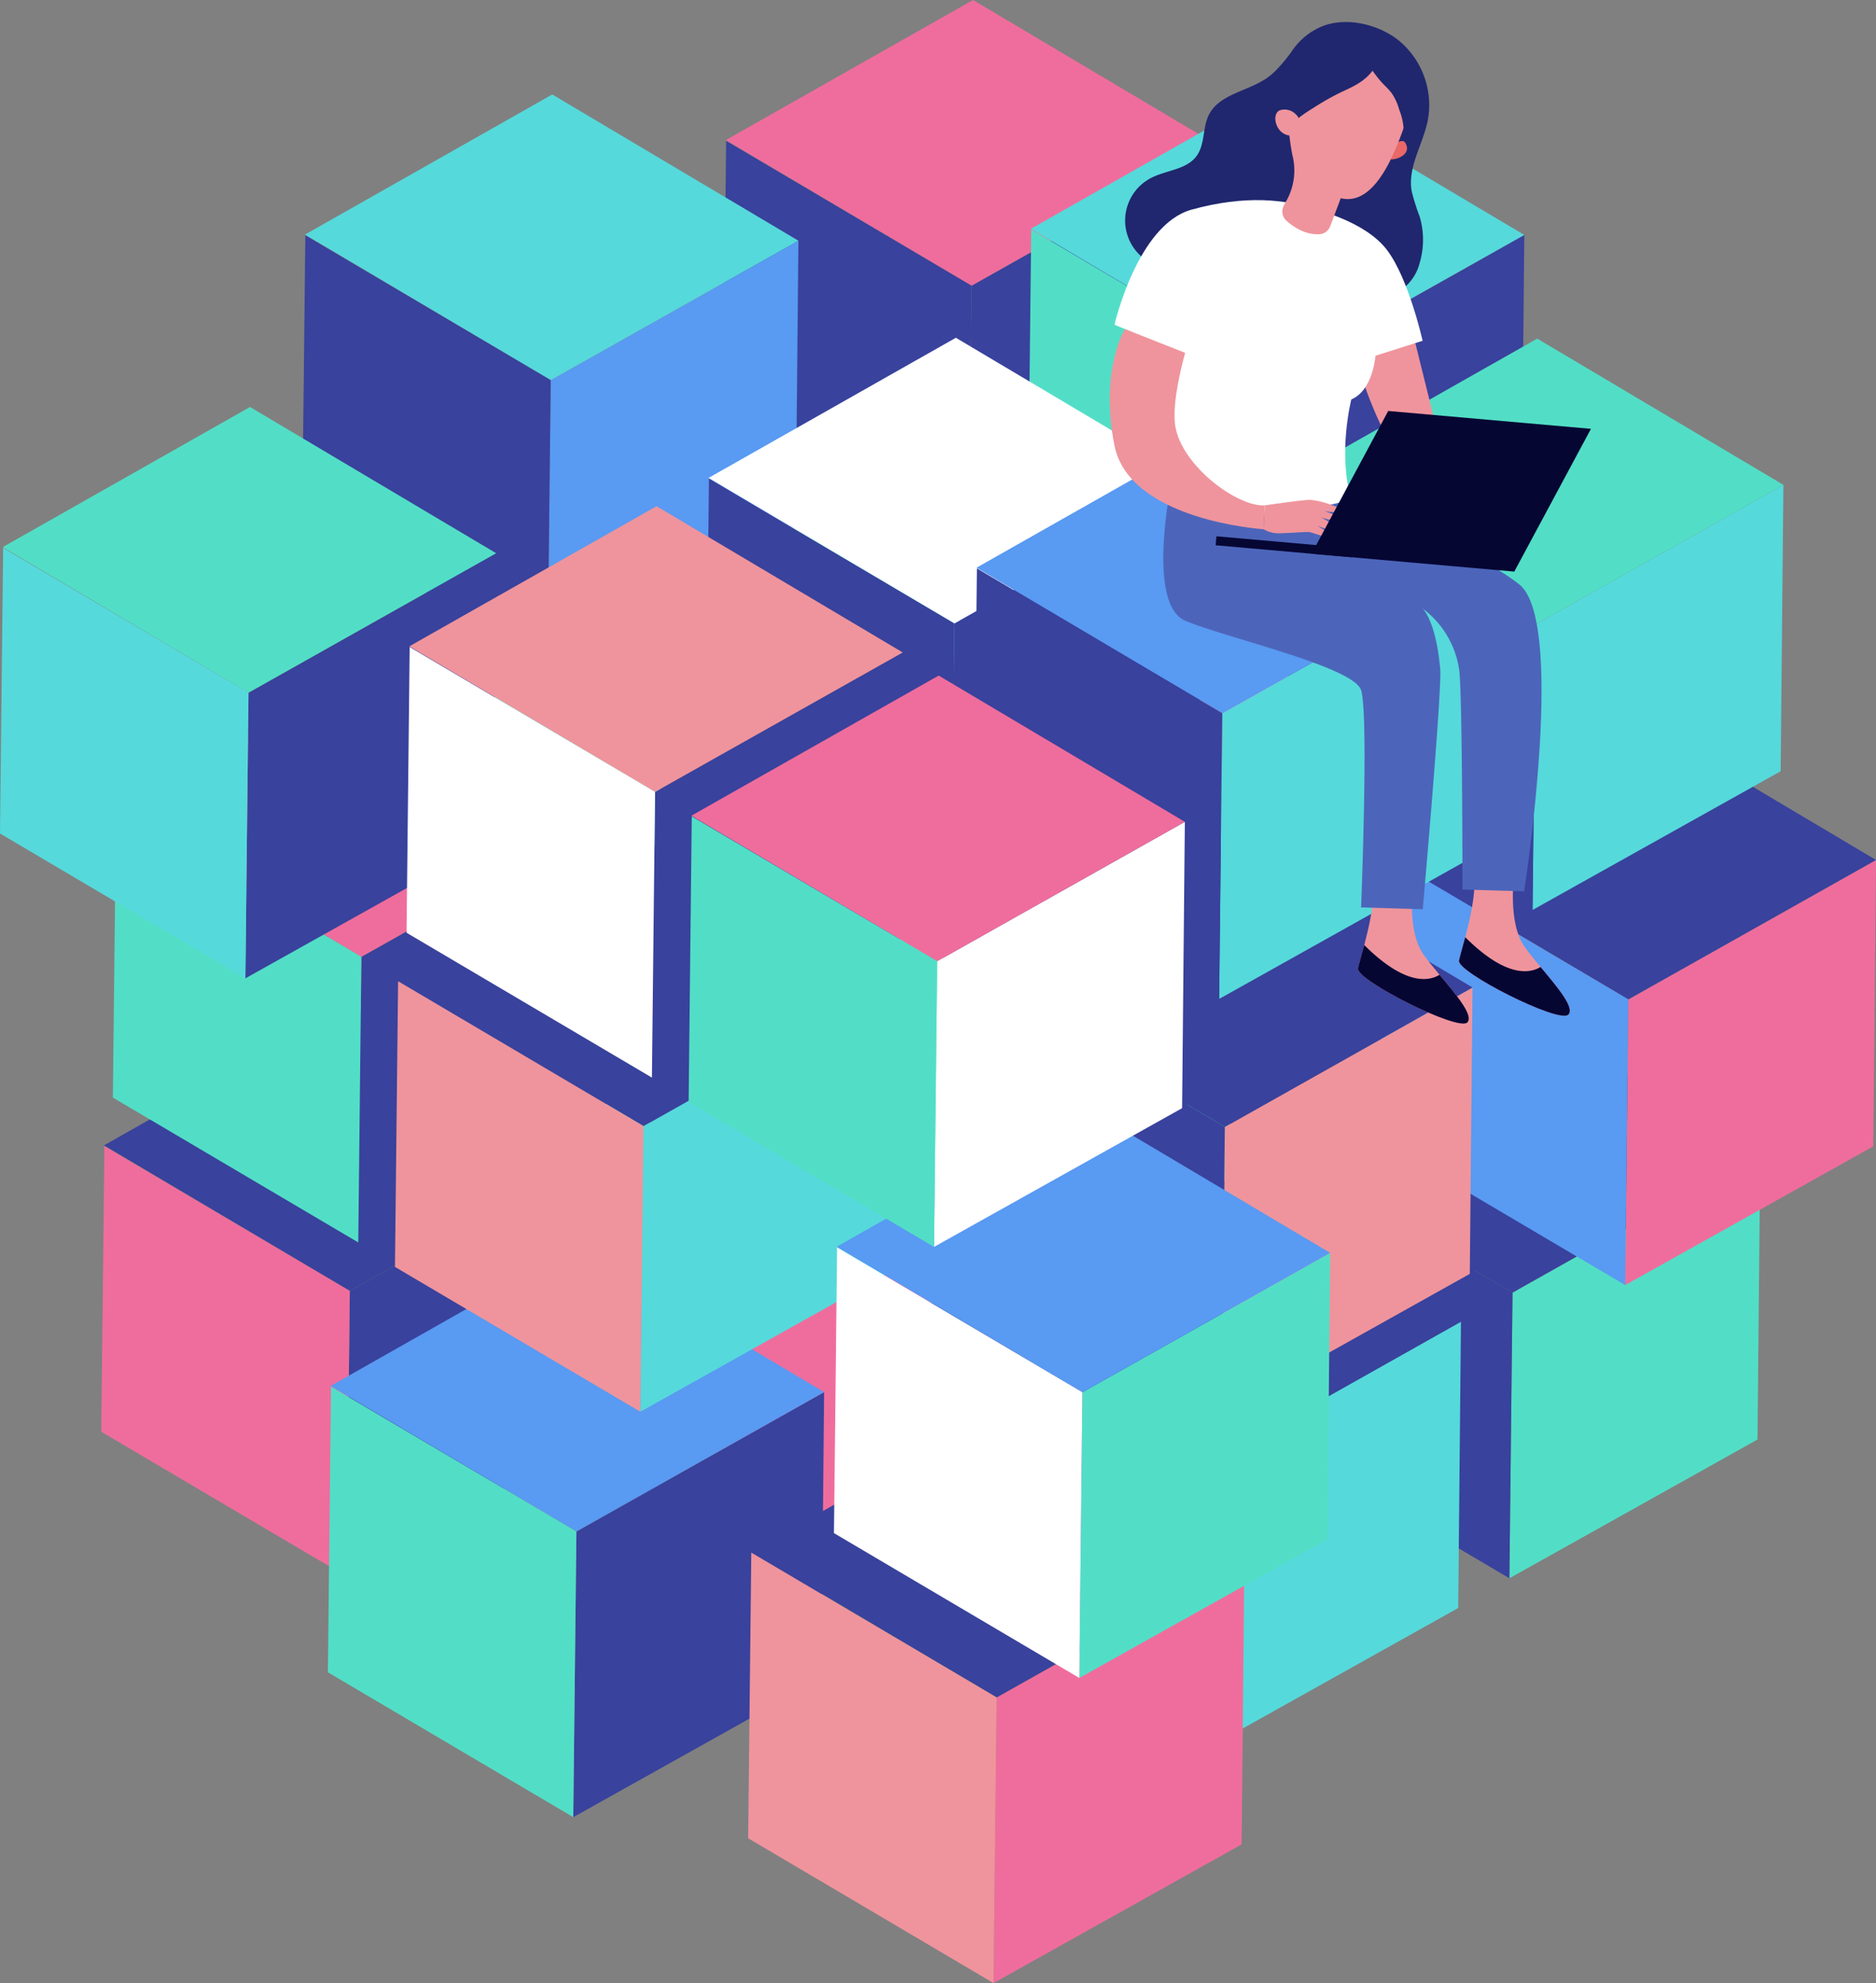 <svg xmlns="http://www.w3.org/2000/svg" width="327.649" height="346.279" viewBox="0 0 327.649 346.279"><rect x="0" y="0" width="327.649" height="346.279" fill="#808080" stroke="none"/><g transform="translate(-175 -1035)"><g transform="translate(19.042 3283.211)"><g transform="translate(278.189 -2131.516)"><g transform="translate(0.479 0)"><path d="M542.256-1841.16l43.331-24.225.479-50L542.8-1891.043Z" transform="translate(-499.879 1940.928)" fill="#39429c"/><g style="isolation:isolate"><path d="M486.021-1925.263,443.1-1950.679l43.193-24.47,42.994,25.538-43.261,24.347" transform="translate(-443.096 1975.149)" fill="#ef6d9c"/></g></g><g transform="translate(0 24.592)"><path d="M442.522-1917.6l-.548,49.882,42.856,25.293.548-49.882L442.522-1917.6" transform="translate(-441.974 1917.604)" fill="#52dec6"/></g></g><g transform="translate(327.455 -2101.953)"><g transform="translate(0.479 0)"><path d="M657.539-1771.984l43.33-24.224.479-50-43.261,24.347Z" transform="translate(-615.162 1871.751)" fill="#39429c"/><g style="isolation:isolate"><path d="M601.3-1856.086,558.378-1881.5l43.192-24.47,42.994,25.538L601.3-1856.086" transform="translate(-558.378 1905.972)" fill="#ef6d9c"/></g></g><g transform="translate(0 24.592)"><path d="M557.8-1848.427l-.548,49.882,42.856,25.293.548-49.882L557.8-1848.427" transform="translate(-557.256 1848.427)" fill="#52dec6"/></g></g><g transform="translate(376.722 -2072.39)"><g transform="translate(0.479 0)"><path d="M772.821-1702.807l43.33-24.224.479-50-43.261,24.347Z" transform="translate(-730.444 1802.574)" fill="#52dec6"/><g style="isolation:isolate"><path d="M716.586-1786.909l-42.925-25.416,43.192-24.469,42.994,25.538-43.261,24.347" transform="translate(-673.661 1836.795)" fill="#39429c"/></g></g><g transform="translate(0 24.592)"><path d="M673.087-1779.25l-.548,49.882,42.856,25.293.548-49.882-42.856-25.293" transform="translate(-672.539 1779.25)" fill="#39429c"/></g></g><g transform="translate(280.211 -2189.864)"><g transform="translate(0.479 0)"><path d="M546.988-1977.692l43.33-24.225.479-50-43.261,24.347Z" transform="translate(-504.611 2077.459)" fill="#39429c"/><g style="isolation:isolate"><path d="M490.753-2061.794l-42.925-25.416,43.193-24.47,42.994,25.538-43.261,24.347" transform="translate(-447.828 2111.68)" fill="#ef6d9c"/></g></g><g transform="translate(0 24.592)"><path d="M447.254-2054.135l-.548,49.882,42.856,25.293.548-49.882-42.857-25.293" transform="translate(-446.706 2054.135)" fill="#52dec6"/></g></g><g transform="translate(329.478 -2160.301)"><g transform="translate(0.479 0)"><path d="M662.271-1908.515l43.33-24.224.479-50L662.819-1958.4Z" transform="translate(-619.894 2008.283)" fill="#39429c"/><g style="isolation:isolate"><path d="M606.035-1992.618l-42.925-25.416L606.3-2042.5l42.994,25.538-43.261,24.347" transform="translate(-563.11 2042.503)" fill="#ef6d9c"/></g></g><g transform="translate(0 24.592)"><path d="M562.536-1984.958l-.548,49.882,42.856,25.293.548-49.882-42.856-25.293" transform="translate(-561.988 1984.958)" fill="#52dec6"/></g></g><g transform="translate(396.941 -2123.585)"><g transform="translate(0.479 0)"><path d="M820.132-1822.6l43.33-24.225.479-50-43.261,24.347Z" transform="translate(-777.755 1922.37)" fill="#ef6d9c"/><g style="isolation:isolate"><path d="M763.9-1906.705l-42.925-25.416,43.192-24.47,42.994,25.538L763.9-1906.705" transform="translate(-720.971 1956.591)" fill="#39429c"/></g></g><g transform="translate(0 24.592)"><path d="M720.4-1899.045l-.548,49.882,42.856,25.293.548-49.882L720.4-1899.045" transform="translate(-719.85 1899.045)" fill="#599af2"/></g></g><g transform="translate(282.233 -2248.211)"><g transform="translate(0.479)"><path d="M551.72-2114.223l43.33-24.225.479-50-43.261,24.347Z" transform="translate(-509.343 2213.991)" fill="#39429c"/><g style="isolation:isolate"><path d="M495.485-2198.326l-42.925-25.416,43.192-24.47,42.994,25.538-43.262,24.347" transform="translate(-452.56 2248.211)" fill="#ef6d9c"/></g></g><g transform="translate(0 24.592)"><path d="M451.986-2190.666l-.548,49.882,42.856,25.293.548-49.882-42.856-25.293" transform="translate(-451.438 2190.666)" fill="#39429c"/></g></g><g transform="translate(335.514 -2232.731)"><g transform="translate(0.479)"><path d="M676.4-2078l43.33-24.225.479-50-43.261,24.347Z" transform="translate(-634.019 2177.768)" fill="#39429c"/><g style="isolation:isolate"><path d="M620.16-2162.1l-42.925-25.416,43.192-24.47,42.994,25.538L620.16-2162.1" transform="translate(-577.235 2211.989)" fill="#56d9db"/></g></g><g transform="translate(0 24.592)"><path d="M576.661-2154.444l-.548,49.882,42.856,25.293.548-49.882-42.856-25.293" transform="translate(-576.113 2154.444)" fill="#52dec6"/></g></g><g transform="translate(380.767 -2189.085)"><g transform="translate(0.479 0)"><path d="M782.285-1975.87l43.331-24.224.479-50-43.261,24.347Z" transform="translate(-739.908 2075.637)" fill="#56d9db"/><g style="isolation:isolate"><path d="M726.05-2059.972l-42.925-25.416,43.192-24.47,42.994,25.538-43.261,24.347" transform="translate(-683.125 2109.858)" fill="#52dec6"/></g></g><g transform="translate(0 24.592)"><path d="M682.551-2052.313,682-2002.431l42.856,25.293.548-49.882-42.856-25.293" transform="translate(-682.003 2052.313)" fill="#39429c"/></g></g><g transform="translate(225.919 -2102.099)"><g transform="translate(0.479 0)"><path d="M419.948-1772.326l43.33-24.225.479-50L420.5-1822.208Z" transform="translate(-377.571 1872.094)" fill="#39429c"/><g style="isolation:isolate"><path d="M363.712-1856.429l-42.925-25.416,43.192-24.47,42.994,25.538-43.261,24.347" transform="translate(-320.787 1906.314)" fill="#ef6d9c"/></g></g><g transform="translate(0 24.592)"><path d="M320.213-1848.769l-.548,49.882,42.856,25.293.548-49.882-42.856-25.293" transform="translate(-319.665 1848.769)" fill="#52dec6"/></g></g><g transform="translate(275.186 -2072.536)"><g transform="translate(0.479 0)"><path d="M535.23-1703.149l43.33-24.225.479-50-43.261,24.347Z" transform="translate(-492.853 1802.917)" fill="#39429c"/><g style="isolation:isolate"><path d="M478.995-1787.252l-42.925-25.416,43.192-24.47,42.994,25.538-43.261,24.347" transform="translate(-436.07 1837.138)" fill="#ef6d9c"/></g></g><g transform="translate(0 24.592)"><path d="M435.5-1779.592l-.548,49.882,42.856,25.293.548-49.882L435.5-1779.592" transform="translate(-434.948 1779.592)" fill="#ef6d9c"/></g></g><g transform="translate(324.453 -2042.973)"><g transform="translate(0.479 0)"><path d="M650.512-1633.973l43.33-24.224.479-50-43.261,24.347Z" transform="translate(-608.135 1733.74)" fill="#56d9db"/><g style="isolation:isolate"><path d="M594.277-1718.075l-42.925-25.416,43.193-24.47,42.994,25.538-43.261,24.347" transform="translate(-551.352 1767.96)" fill="#39429c"/></g></g><g transform="translate(0 24.592)"><path d="M550.778-1710.416l-.548,49.882,42.856,25.293.548-49.882-42.857-25.293" transform="translate(-550.23 1710.416)" fill="#39429c"/></g></g><g transform="translate(227.942 -2160.447)"><g transform="translate(0.479 0)"><path d="M424.68-1908.858l43.33-24.225.479-50-43.261,24.347Z" transform="translate(-382.303 2008.625)" fill="#39429c"/><g style="isolation:isolate"><path d="M368.444-1992.96l-42.925-25.416,43.192-24.47,42.994,25.538-43.261,24.347" transform="translate(-325.519 2042.846)" fill="#ef6d9c"/></g></g><g transform="translate(0 24.592)"><path d="M324.945-1985.3l-.548,49.882,42.856,25.293.548-49.882L324.945-1985.3" transform="translate(-324.397 1985.301)" fill="#52dec6"/></g></g><g transform="translate(277.208 -2130.884)"><g transform="translate(0.479 0)"><path d="M539.962-1839.681l43.331-24.225.479-50-43.261,24.347Z" transform="translate(-497.585 1939.448)" fill="#39429c"/><g style="isolation:isolate"><path d="M483.727-1923.783,440.8-1949.2l43.192-24.47,42.994,25.538-43.261,24.347" transform="translate(-440.802 1973.669)" fill="#ef6d9c"/></g></g><g transform="translate(0 24.592)"><path d="M440.228-1916.124l-.548,49.882,42.856,25.293.548-49.882-42.856-25.293" transform="translate(-439.68 1916.124)" fill="#52dec6"/></g></g><g transform="translate(326.475 -2101.321)"><g transform="translate(0.479 0)"><path d="M655.244-1770.5l43.33-24.224.479-50-43.261,24.347Z" transform="translate(-612.867 1870.272)" fill="#ef949c"/><g style="isolation:isolate"><path d="M599.009-1854.606l-42.925-25.416,43.192-24.47,42.994,25.538-43.262,24.347" transform="translate(-556.084 1904.492)" fill="#39429c"/></g></g><g transform="translate(0 24.592)"><path d="M555.51-1846.947l-.548,49.882,42.856,25.293.548-49.882-42.856-25.293" transform="translate(-554.962 1846.947)" fill="#39429c"/></g></g><g transform="translate(208.739 -2231.717)"><g transform="translate(0.479 0)"><path d="M379.745-2075.626l43.331-24.225.479-50-43.261,24.347Z" transform="translate(-337.368 2175.394)" fill="#599af2"/><g style="isolation:isolate"><path d="M323.51-2159.729l-42.925-25.416,43.192-24.47,42.994,25.538-43.261,24.347" transform="translate(-280.585 2209.615)" fill="#56d9db"/></g></g><g transform="translate(0 24.592)"><path d="M280.011-2152.07l-.548,49.882,42.856,25.293.548-49.882-42.856-25.293" transform="translate(-279.463 2152.07)" fill="#39429c"/></g></g><g transform="translate(279.23 -2189.231)"><g transform="translate(0.48)"><path d="M544.694-1976.212l43.331-24.225.479-50-43.261,24.347Z" transform="translate(-502.317 2075.98)" fill="#39429c"/><g style="isolation:isolate"><path d="M488.459-2060.315l-42.925-25.416,43.192-24.47,42.994,25.538-43.261,24.347" transform="translate(-445.534 2110.2)" fill="#fff"/></g></g><g transform="translate(0 24.592)"><path d="M444.96-2052.655l-.548,49.882,42.857,25.293.548-49.882-42.856-25.293" transform="translate(-444.411 2052.655)" fill="#39429c"/></g></g><g transform="translate(326.028 -2173.55)"><g transform="translate(0.479 0)"><path d="M654.2-1939.519l43.33-24.225.479-50L654.747-1989.4Z" transform="translate(-611.822 2039.286)" fill="#56d9db"/><g style="isolation:isolate"><path d="M597.964-2023.622l-42.925-25.416,43.192-24.47,42.994,25.538-43.261,24.347" transform="translate(-555.039 2073.507)" fill="#599af2"/></g></g><g transform="translate(0 24.592)"><path d="M554.465-2015.962l-.548,49.882,42.856,25.293.548-49.882-42.856-25.293" transform="translate(-553.917 2015.962)" fill="#39429c"/></g></g><g transform="translate(174.129 -2072.683)"><path d="M297.639-1703.492l43.33-24.225.479-50-43.261,24.347Z" transform="translate(-255.262 1803.259)" fill="#39429c"/><g transform="translate(0 0)"><g style="isolation:isolate"><path d="M241.4-1787.594l-42.925-25.416,43.192-24.47,42.994,25.538L241.4-1787.594" transform="translate(-198.479 1837.48)" fill="#39429c"/></g></g></g><g transform="translate(173.65 -2048.09)"><path d="M197.9-1779.935l-.548,49.882,42.856,25.293.548-49.882L197.9-1779.935" transform="translate(-197.357 1779.935)" fill="#ef6d9c"/></g><path d="M390.244-1605.2l43.33-24.224.479-50-43.261,24.347Z" transform="translate(-134.162 -325.709)" fill="#39429c"/><g transform="translate(213.705 -2030.677)"><g transform="translate(0 0)" style="isolation:isolate"><path d="M334.008-1689.3l-42.925-25.416,43.192-24.47,42.994,25.538L334.008-1689.3" transform="translate(-291.083 1739.188)" fill="#599af2"/></g></g><g transform="translate(213.225 -2006.085)"><path d="M290.51-1681.643l-.548,49.882,42.856,25.293.548-49.882-42.856-25.293" transform="translate(-289.962 1681.643)" fill="#52dec6"/></g><g transform="translate(287.104 -2001.7)"><path d="M561.995-1537.394l43.33-24.225.479-50-43.261,24.347Z" transform="translate(-519.618 1637.162)" fill="#ef6d9c"/><g style="isolation:isolate"><path d="M505.76-1621.5l-42.925-25.416,43.192-24.47,42.994,25.538L505.76-1621.5" transform="translate(-462.835 1671.382)" fill="#39429c"/></g></g><g transform="translate(286.624 -1977.107)"><path d="M462.261-1613.837l-.548,49.882,42.856,25.293.548-49.882-42.856-25.293" transform="translate(-461.713 1613.837)" fill="#ef949c"/></g><g transform="translate(175.672 -2131.03)"><g transform="translate(0.479)"><path d="M302.371-1840.023l43.331-24.225.479-50-43.261,24.347Z" transform="translate(-259.994 1939.791)" fill="#39429c"/><g style="isolation:isolate"><path d="M246.136-1924.126l-42.925-25.416,43.192-24.47,42.994,25.538-43.261,24.347" transform="translate(-203.211 1974.011)" fill="#ef6d9c"/></g></g><g transform="translate(0 24.592)"><path d="M202.637-1916.467l-.548,49.882,42.856,25.293.548-49.882-42.856-25.293" transform="translate(-202.089 1916.467)" fill="#52dec6"/></g></g><g transform="translate(224.939 -2101.467)"><g transform="translate(0.479)"><path d="M417.653-1770.847l43.33-24.224.479-50L418.2-1820.729Z" transform="translate(-375.276 1870.614)" fill="#56d9db"/><g style="isolation:isolate"><path d="M361.418-1854.949l-42.925-25.416,43.192-24.47,42.994,25.538-43.262,24.347" transform="translate(-318.493 1904.835)" fill="#39429c"/></g></g><g transform="translate(0 24.592)"><path d="M317.919-1847.29l-.548,49.882,42.856,25.293.548-49.882-42.856-25.293" transform="translate(-317.371 1847.29)" fill="#ef949c"/></g></g><g transform="translate(301.607 -2054.983)"><g transform="translate(0.479 0)"><path d="M597.053-1662.075l43.33-24.224.479-50L597.6-1711.958Z" transform="translate(-554.676 1761.843)" fill="#52dec6"/><g style="isolation:isolate"><path d="M540.818-1746.178l-42.925-25.416,43.192-24.47,42.994,25.538-43.261,24.347" transform="translate(-497.893 1796.063)" fill="#599af2"/></g></g><g transform="translate(0 24.592)"><path d="M497.319-1738.518l-.548,49.882,42.856,25.293.548-49.882-42.856-25.293" transform="translate(-496.771 1738.518)" fill="#fff"/></g></g><g transform="translate(155.958 -2177.145)"><g transform="translate(0.479)"><path d="M256.24-1947.93l43.331-24.224.479-50-43.261,24.347Z" transform="translate(-213.863 2047.697)" fill="#39429c"/><g style="isolation:isolate"><path d="M200-2032.032l-42.925-25.416,43.192-24.47,42.994,25.538L200-2032.032" transform="translate(-157.08 2081.917)" fill="#52dec6"/></g></g><g transform="translate(0 24.592)"><path d="M156.506-2024.373l-.548,49.882,42.856,25.293.548-49.882-42.856-25.293" transform="translate(-155.958 2024.373)" fill="#56d9db"/></g></g><g transform="translate(226.961 -2159.815)"><g transform="translate(0.479)"><path d="M422.385-1907.378l43.33-24.224.479-50-43.261,24.347Z" transform="translate(-380.008 2007.146)" fill="#39429c"/><g style="isolation:isolate"><path d="M366.15-1991.481,323.225-2016.9l43.192-24.47,42.994,25.538-43.261,24.347" transform="translate(-323.225 2041.366)" fill="#ef949c"/></g></g><g transform="translate(0 24.592)"><path d="M322.651-1983.821l-.548,49.882,42.856,25.293.548-49.882-42.856-25.293" transform="translate(-322.103 1983.821)" fill="#fff"/></g></g><g transform="translate(276.228 -2130.251)"><g transform="translate(0.479 0)"><path d="M537.668-1838.2,581-1862.426l.479-50-43.261,24.347Z" transform="translate(-495.291 1937.969)" fill="#fff"/><g style="isolation:isolate"><path d="M481.432-1922.3l-42.925-25.416,43.192-24.47,42.994,25.538L481.432-1922.3" transform="translate(-438.507 1972.189)" fill="#ef6d9c"/></g></g><g transform="translate(0 24.592)"><path d="M437.933-1914.644l-.548,49.882,42.856,25.293.548-49.882-42.856-25.293" transform="translate(-437.385 1914.644)" fill="#52dec6"/></g></g></g><g transform="translate(368.818 1038.847)"><path d="M537.632,351.033s-1.2,8.435,1.808,12.651,9.238,10.242,7.631,11.849-19.48-7.43-19.078-9.438,3.213-10.242,2.611-15.062Z" transform="translate(-466.986 -202.208)" fill="#ef949c"/><path d="M529.076,369.111c-.491,1.859-.94,3.365-1.083,4.081-.4,2.008,17.472,11.045,19.078,9.438,1.192-1.191-1.924-4.813-4.844-8.325C540.585,375.338,536.422,376.436,529.076,369.111Z" transform="translate(-466.986 -209.305)" fill="#060633"/><path d="M508.588,353.278s-1.205,8.435,1.807,12.652,9.238,10.242,7.632,11.849-19.48-7.431-19.078-9.438,3.213-10.242,2.611-15.062Z" transform="translate(-455.584 -203.09)" fill="#ef949c"/><path d="M479.862,109.3a14.631,14.631,0,0,1,5,13.929c-.833,4.141-3.5,8.058-2.83,12.229a36.094,36.094,0,0,0,1.414,4.528,14.262,14.262,0,0,1,.021,8.051,8.224,8.224,0,0,1-3.023,4.6,10.6,10.6,0,0,1-3.572,1.352,24.683,24.683,0,0,1-8.237.821,10.836,10.836,0,0,1-7.274-3.584c-1.184-1.442-2.008-3.379-3.754-4.036a6.515,6.515,0,0,0-1.883-.312,26.724,26.724,0,0,0-7.4.2c-2.579.556-5.006,1.877-7.643,1.972a8.369,8.369,0,0,1-4.112-15.815c2.66-1.361,6.192-1.421,7.939-3.844,1.465-2.033,1-4.912,2.124-7.153,1.95-3.9,7.459-4.146,10.8-6.938,3.239-2.7,4.722-6.739,8.849-8.469C470.6,105.021,476.357,106.444,479.862,109.3Z" transform="translate(-429.318 -106.026)" fill="#20276e"/><path d="M444.28,239.524s-4.228,20.544,2.505,23.439,29.372,7.989,30.726,12.132,0,37.939,0,37.939l10.771.319s3.367-38.169,3.052-41.872c-.724-8.517-3.079-10.645-3.079-10.645a16.21,16.21,0,0,1,6.356,10.512c.6,3.267.61,38.558.61,38.558l10.765.317s7.376-47.123-.858-53.6-30.793-15.865-30.793-15.865Z" transform="translate(-433.611 -158.433)" fill="#4c65ba"/><path d="M508.089,193.893l4.954,19.984-7.765,1.874s-5.088-8.766-6.828-16.9S508.089,193.893,508.089,193.893Z" transform="translate(-455.32 -140.28)" fill="#ef949c"/><path d="M464.062,158.884s8.636,2.008,12.451,7.029,6.226,15.865,6.226,15.865l-8.234,2.611s-.4,6.024-4.217,7.631c0,0-2.41,9.439,0,17.471,0,0-20.283,6.025-32.734,0l-1-27.312-7.631-3.213s4.016-17.471,13.455-20.082S458.865,157.076,464.062,158.884Z" transform="translate(-428.095 -126.12)" fill="#fff"/><path d="M430.208,194.288l10.529,4.153s-2.505,8.59-1.7,12.952c1.282,6.948,10.9,13.984,15.616,13.682l-.215,4.168S431,227.761,428.386,214.607,430.208,194.288,430.208,194.288Z" transform="translate(-427.563 -140.675)" fill="#ef949c"/><path d="M509.146,140.709s1.3-.936,1.758-.182c1.177,1.923-1.273,2.961-2.523,2.913Z" transform="translate(-459.29 -119.454)" fill="#ea6868"/><path d="M492.127,109.277a10.872,10.872,0,0,0-14,11.049,47.014,47.014,0,0,0,.81,9.984,10.821,10.821,0,0,1-.946,7.866l-.528.96a2.2,2.2,0,0,0,.494,2.726c2.432,2.1,4.485,2.4,5.771,2.3a2.135,2.135,0,0,0,1.824-1.378l1.845-4.9h0c6.69,1.65,10.29-10.485,11.607-13.978l-.01,0c.054-.129.108-.258.158-.39A10.873,10.873,0,0,0,492.127,109.277Z" transform="translate(-447.047 -107.12)" fill="#ef949c"/><path d="M486.921,118.751a46.3,46.3,0,0,0-4.954,2.809c-1.706,1.062-3.486,2.2-4.444,3.969a14.022,14.022,0,0,1-1.714-6.355,10.223,10.223,0,0,1,.083-3.069,11.371,11.371,0,0,1,1.987-3.854,11.867,11.867,0,0,1,3.855-4.028,9.03,9.03,0,0,1,3.592-.9,15.294,15.294,0,0,1,8.426,1.652,11.016,11.016,0,0,1,5.4,6.53c1,3.6-.17,7.408-1.334,10.959a10.982,10.982,0,0,0-.8-4.675,9.327,9.327,0,0,0-1.28-2.818c-1.07-1.407-1.534-1.363-3.363-3.955C490.923,116.929,489.078,117.751,486.921,118.751Z" transform="translate(-446.474 -106.517)" fill="#20276e"/><path d="M479.368,133.1a1.613,1.613,0,0,0-.522-1.016,2.723,2.723,0,0,0-2.89-.794c-1.721.779-.456,5.039,2.65,4.329C478.606,135.62,479.582,135.178,479.368,133.1Z" transform="translate(-446.257 -115.874)" fill="#ef949c"/><path d="M471.807,248.524a5.115,5.115,0,0,0,2.3.7c1.288.056,5.094-.29,5.709-.2s3.675,1.273,4.267,1.131-2.922-2.262-2.922-2.262,3.252,1.388,3.669.884-2.941-2.295-2.941-2.295,3.3,1.007,3.526.448-2.967-1.567-2.967-1.567,3.023.448,3.191,0-4.2-2.071-6.046-1.96-7.567.949-7.567.949Z" transform="translate(-444.932 -159.956)" fill="#ef949c"/><path d="M500.032,371.357c-.491,1.859-.94,3.365-1.083,4.081-.4,2.008,17.471,11.045,19.078,9.438,1.192-1.192-1.924-4.813-4.844-8.325C511.541,377.584,507.378,378.682,500.032,371.357Z" transform="translate(-455.584 -210.187)" fill="#060633"/><g transform="translate(18.496 67.914)"><path d="M534.388,220.952l-35.408-3.121-13.386,24.928L521,245.88Z" transform="translate(-468.839 -217.831)" fill="#060633"/><rect width="23.797" height="1.573" transform="translate(0.138 21.884) rotate(5.037)" fill="#060633"/></g></g></g></svg>